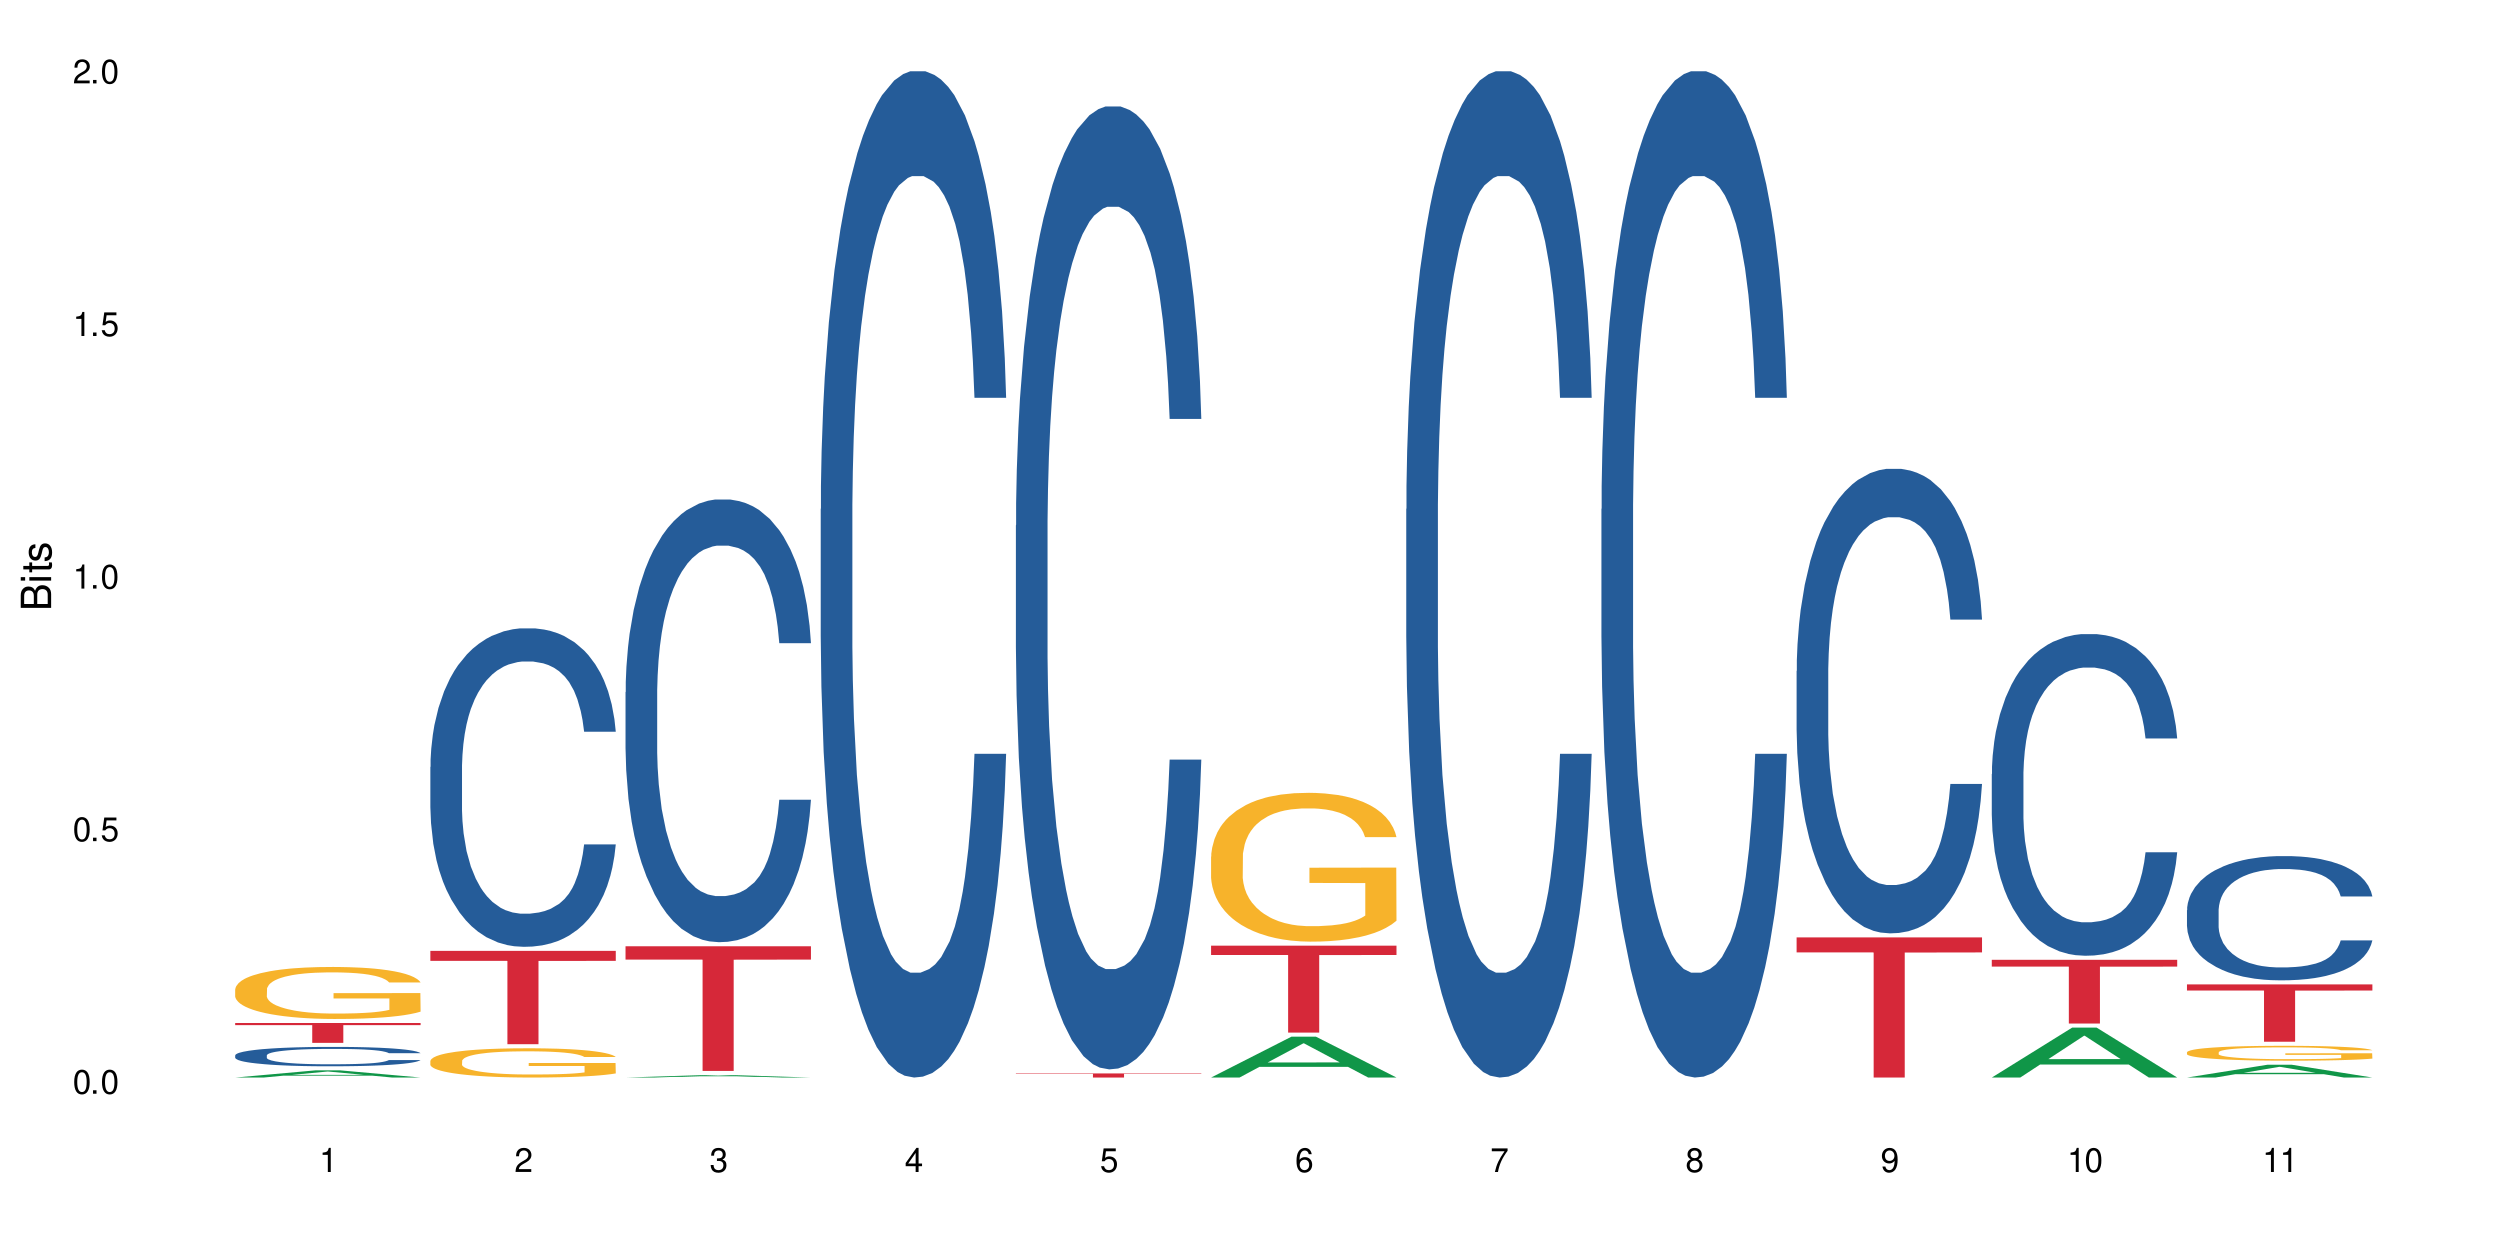 <?xml version="1.0" encoding="UTF-8"?>
<svg xmlns="http://www.w3.org/2000/svg" xmlns:xlink="http://www.w3.org/1999/xlink" width="720" height="360" viewBox="0 0 720 360">
<defs>
<g>
<g id="glyph-0-0">
</g>
<g id="glyph-0-1">
<path d="M 2.641 -6.938 C 2 -6.938 1.422 -6.656 1.078 -6.172 C 0.641 -5.562 0.406 -4.641 0.406 -3.359 C 0.406 -1.016 1.188 0.219 2.641 0.219 C 4.078 0.219 4.859 -1.016 4.859 -3.297 C 4.859 -4.641 4.656 -5.547 4.203 -6.172 C 3.844 -6.656 3.281 -6.938 2.641 -6.938 Z M 2.641 -6.188 C 3.547 -6.188 4 -5.25 4 -3.375 C 4 -1.406 3.562 -0.484 2.625 -0.484 C 1.734 -0.484 1.281 -1.438 1.281 -3.344 C 1.281 -5.25 1.734 -6.188 2.641 -6.188 Z M 2.641 -6.188 "/>
</g>
<g id="glyph-0-2">
<path d="M 1.828 -1 L 0.828 -1 L 0.828 0 L 1.828 0 Z M 1.828 -1 "/>
</g>
<g id="glyph-0-3">
<path d="M 4.562 -6.797 L 1.062 -6.797 L 0.547 -3.094 L 1.328 -3.094 C 1.719 -3.562 2.047 -3.734 2.578 -3.734 C 3.484 -3.734 4.062 -3.109 4.062 -2.094 C 4.062 -1.125 3.484 -0.531 2.578 -0.531 C 1.828 -0.531 1.375 -0.906 1.188 -1.672 L 0.328 -1.672 C 0.453 -1.109 0.547 -0.844 0.75 -0.594 C 1.125 -0.078 1.828 0.219 2.594 0.219 C 3.969 0.219 4.922 -0.781 4.922 -2.219 C 4.922 -3.562 4.031 -4.484 2.719 -4.484 C 2.25 -4.484 1.859 -4.359 1.469 -4.062 L 1.734 -5.969 L 4.562 -5.969 Z M 4.562 -6.797 "/>
</g>
<g id="glyph-0-4">
<path d="M 2.484 -4.938 L 2.484 0 L 3.328 0 L 3.328 -6.938 L 2.766 -6.938 C 2.469 -5.875 2.281 -5.734 0.984 -5.562 L 0.984 -4.938 Z M 2.484 -4.938 "/>
</g>
<g id="glyph-0-5">
<path d="M 4.859 -0.828 L 1.281 -0.828 C 1.359 -1.406 1.672 -1.781 2.5 -2.281 L 3.469 -2.828 C 4.406 -3.344 4.906 -4.062 4.906 -4.906 C 4.906 -5.484 4.672 -6.031 4.266 -6.406 C 3.859 -6.766 3.375 -6.938 2.719 -6.938 C 1.859 -6.938 1.219 -6.625 0.844 -6.031 C 0.609 -5.672 0.5 -5.234 0.484 -4.531 L 1.328 -4.531 C 1.359 -5.016 1.406 -5.281 1.531 -5.516 C 1.75 -5.938 2.188 -6.203 2.703 -6.203 C 3.469 -6.203 4.031 -5.641 4.031 -4.891 C 4.031 -4.344 3.719 -3.859 3.125 -3.516 L 2.234 -3 C 0.812 -2.172 0.406 -1.531 0.328 -0.016 L 4.859 -0.016 Z M 4.859 -0.828 "/>
</g>
<g id="glyph-0-6">
<path d="M 2.125 -3.188 L 2.578 -3.188 C 3.5 -3.188 3.984 -2.766 3.984 -1.922 C 3.984 -1.062 3.469 -0.531 2.594 -0.531 C 1.656 -0.531 1.203 -1 1.156 -2.016 L 0.312 -2.016 C 0.344 -1.453 0.438 -1.094 0.609 -0.781 C 0.953 -0.109 1.625 0.219 2.547 0.219 C 3.953 0.219 4.859 -0.625 4.859 -1.938 C 4.859 -2.828 4.516 -3.297 3.703 -3.594 C 4.344 -3.844 4.656 -4.328 4.656 -5.031 C 4.656 -6.219 3.875 -6.938 2.578 -6.938 C 1.203 -6.938 0.484 -6.172 0.453 -4.703 L 1.297 -4.703 C 1.312 -5.125 1.344 -5.359 1.453 -5.578 C 1.641 -5.969 2.062 -6.203 2.594 -6.203 C 3.344 -6.203 3.797 -5.75 3.797 -5 C 3.797 -4.516 3.609 -4.219 3.25 -4.047 C 3.016 -3.953 2.703 -3.922 2.125 -3.906 Z M 2.125 -3.188 "/>
</g>
<g id="glyph-0-7">
<path d="M 3.141 -1.672 L 3.141 0 L 3.984 0 L 3.984 -1.672 L 4.984 -1.672 L 4.984 -2.438 L 3.984 -2.438 L 3.984 -6.938 L 3.359 -6.938 L 0.266 -2.578 L 0.266 -1.672 Z M 3.141 -2.438 L 1 -2.438 L 3.141 -5.5 Z M 3.141 -2.438 "/>
</g>
<g id="glyph-0-8">
<path d="M 4.781 -5.125 C 4.609 -6.266 3.891 -6.938 2.844 -6.938 C 2.094 -6.938 1.422 -6.578 1.031 -5.953 C 0.594 -5.266 0.406 -4.422 0.406 -3.172 C 0.406 -2 0.578 -1.25 0.984 -0.641 C 1.359 -0.078 1.953 0.219 2.703 0.219 C 3.984 0.219 4.922 -0.75 4.922 -2.094 C 4.922 -3.375 4.062 -4.281 2.844 -4.281 C 2.172 -4.281 1.641 -4.031 1.281 -3.516 C 1.281 -5.234 1.828 -6.188 2.797 -6.188 C 3.391 -6.188 3.797 -5.797 3.938 -5.125 Z M 2.734 -3.531 C 3.547 -3.531 4.062 -2.953 4.062 -2.031 C 4.062 -1.156 3.484 -0.531 2.703 -0.531 C 1.922 -0.531 1.328 -1.188 1.328 -2.078 C 1.328 -2.938 1.906 -3.531 2.734 -3.531 Z M 2.734 -3.531 "/>
</g>
<g id="glyph-0-9">
<path d="M 4.984 -6.797 L 0.438 -6.797 L 0.438 -5.969 L 4.109 -5.969 C 2.5 -3.656 1.828 -2.234 1.328 0 L 2.219 0 C 2.594 -2.172 3.453 -4.047 4.984 -6.094 Z M 4.984 -6.797 "/>
</g>
<g id="glyph-0-10">
<path d="M 3.75 -3.656 C 4.469 -4.094 4.688 -4.438 4.688 -5.078 C 4.688 -6.172 3.844 -6.938 2.641 -6.938 C 1.438 -6.938 0.594 -6.172 0.594 -5.094 C 0.594 -4.438 0.812 -4.094 1.516 -3.656 C 0.734 -3.266 0.359 -2.703 0.359 -1.922 C 0.359 -0.656 1.281 0.219 2.641 0.219 C 3.984 0.219 4.922 -0.656 4.922 -1.922 C 4.922 -2.703 4.531 -3.266 3.75 -3.656 Z M 2.641 -6.188 C 3.359 -6.188 3.812 -5.75 3.812 -5.062 C 3.812 -4.406 3.344 -3.984 2.641 -3.984 C 1.922 -3.984 1.453 -4.406 1.453 -5.078 C 1.453 -5.75 1.922 -6.188 2.641 -6.188 Z M 2.641 -3.266 C 3.484 -3.266 4.062 -2.719 4.062 -1.906 C 4.062 -1.078 3.484 -0.531 2.625 -0.531 C 1.797 -0.531 1.219 -1.094 1.219 -1.906 C 1.219 -2.719 1.781 -3.266 2.641 -3.266 Z M 2.641 -3.266 "/>
</g>
<g id="glyph-0-11">
<path d="M 0.516 -1.578 C 0.672 -0.453 1.406 0.219 2.438 0.219 C 3.188 0.219 3.859 -0.141 4.266 -0.766 C 4.688 -1.453 4.891 -2.297 4.891 -3.547 C 4.891 -4.719 4.703 -5.453 4.312 -6.078 C 3.938 -6.641 3.344 -6.938 2.594 -6.938 C 1.297 -6.938 0.359 -5.969 0.359 -4.625 C 0.359 -3.344 1.234 -2.453 2.453 -2.453 C 3.094 -2.453 3.578 -2.672 4.016 -3.203 C 4 -1.484 3.469 -0.531 2.5 -0.531 C 1.906 -0.531 1.484 -0.906 1.359 -1.578 Z M 2.578 -6.203 C 3.375 -6.203 3.969 -5.531 3.969 -4.641 C 3.969 -3.797 3.391 -3.188 2.547 -3.188 C 1.734 -3.188 1.234 -3.766 1.234 -4.688 C 1.234 -5.562 1.797 -6.203 2.578 -6.203 Z M 2.578 -6.203 "/>
</g>
<g id="glyph-1-0">
</g>
<g id="glyph-1-1">
<path d="M 0 -0.953 L 0 -4.891 C 0 -5.719 -0.234 -6.344 -0.734 -6.797 C -1.188 -7.234 -1.812 -7.469 -2.5 -7.469 C -3.547 -7.469 -4.188 -7 -4.625 -5.875 C -4.984 -6.688 -5.625 -7.094 -6.531 -7.094 C -7.172 -7.094 -7.734 -6.859 -8.141 -6.391 C -8.562 -5.922 -8.75 -5.344 -8.75 -4.5 L -8.75 -0.953 Z M -4.984 -2.062 L -7.766 -2.062 L -7.766 -4.219 C -7.766 -4.844 -7.688 -5.203 -7.453 -5.5 C -7.219 -5.812 -6.859 -5.969 -6.375 -5.969 C -5.891 -5.969 -5.531 -5.812 -5.297 -5.5 C -5.062 -5.203 -4.984 -4.844 -4.984 -4.219 Z M -0.984 -2.062 L -4 -2.062 L -4 -4.781 C -4 -5.766 -3.438 -6.359 -2.484 -6.359 C -1.547 -6.359 -0.984 -5.766 -0.984 -4.781 Z M -0.984 -2.062 "/>
</g>
<g id="glyph-1-2">
<path d="M -6.281 -1.797 L -6.281 -0.797 L 0 -0.797 L 0 -1.797 Z M -8.75 -1.797 L -8.75 -0.797 L -7.484 -0.797 L -7.484 -1.797 Z M -8.75 -1.797 "/>
</g>
<g id="glyph-1-3">
<path d="M -6.281 -3.047 L -6.281 -2.016 L -8.016 -2.016 L -8.016 -1.016 L -6.281 -1.016 L -6.281 -0.172 L -5.469 -0.172 L -5.469 -1.016 L -0.719 -1.016 C -0.078 -1.016 0.281 -1.453 0.281 -2.234 C 0.281 -2.5 0.25 -2.719 0.188 -3.047 L -0.641 -3.047 C -0.609 -2.906 -0.594 -2.766 -0.594 -2.562 C -0.594 -2.141 -0.719 -2.016 -1.156 -2.016 L -5.469 -2.016 L -5.469 -3.047 Z M -6.281 -3.047 "/>
</g>
<g id="glyph-1-4">
<path d="M -4.531 -5.25 C -5.766 -5.25 -6.469 -4.422 -6.469 -2.969 C -6.469 -1.516 -5.719 -0.562 -4.547 -0.562 C -3.562 -0.562 -3.094 -1.062 -2.734 -2.562 L -2.516 -3.484 C -2.344 -4.188 -2.094 -4.469 -1.641 -4.469 C -1.047 -4.469 -0.641 -3.875 -0.641 -3 C -0.641 -2.453 -0.797 -2 -1.062 -1.75 C -1.25 -1.594 -1.422 -1.531 -1.875 -1.469 L -1.875 -0.406 C -0.422 -0.453 0.281 -1.266 0.281 -2.922 C 0.281 -4.5 -0.5 -5.516 -1.719 -5.516 C -2.656 -5.516 -3.172 -4.984 -3.469 -3.734 L -3.703 -2.766 C -3.891 -1.953 -4.156 -1.609 -4.594 -1.609 C -5.188 -1.609 -5.547 -2.125 -5.547 -2.938 C -5.547 -3.75 -5.203 -4.172 -4.531 -4.203 Z M -4.531 -5.25 "/>
</g>
</g>
</defs>
<rect x="-72" y="-36" width="864" height="432" fill="rgb(100%, 100%, 100%)" fill-opacity="1"/>
<path fill-rule="nonzero" fill="rgb(6.275%, 58.824%, 28.235%)" fill-opacity="1" d="M 67.73 310.332 L 67.789 310.328 L 90.895 308.258 L 97.91 308.258 L 121.133 310.332 L 112.973 310.332 L 107.152 309.789 L 81.652 309.789 L 75.945 310.332 L 67.73 310.332 L 84.105 309.566 L 104.816 309.566 L 94.488 308.598 L 94.375 308.594 L 94.262 308.602 L 84.047 309.566 L 84.105 309.566 Z M 67.73 310.332 "/>
<path fill-rule="nonzero" fill="rgb(14.51%, 36.078%, 60%)" fill-opacity="1" d="M 67.73 303.938 L 67.797 303.934 L 67.797 303.809 L 67.992 303.617 L 68.449 303.371 L 68.902 303.203 L 70.074 302.902 L 71.703 302.609 L 73.398 302.387 L 74.633 302.254 L 75.742 302.148 L 78.281 301.961 L 79.91 301.863 L 81.668 301.777 L 83.816 301.691 L 85.379 301.641 L 88.895 301.559 L 91.5 301.523 L 93.52 301.508 L 97.883 301.508 L 100.488 301.527 L 102.375 301.551 L 104.461 301.594 L 106.219 301.641 L 109.281 301.75 L 112.016 301.895 L 113.254 301.977 L 115.207 302.137 L 116.703 302.289 L 117.746 302.422 L 118.918 302.609 L 119.961 302.84 L 120.742 303.102 L 121.133 303.32 L 112.016 303.32 L 111.559 303.117 L 111.039 302.957 L 110.062 302.746 L 109.086 302.598 L 107.715 302.453 L 106.48 302.355 L 104.785 302.258 L 103.289 302.195 L 101.727 302.148 L 100.227 302.121 L 97.363 302.09 L 94.039 302.09 L 92.805 302.098 L 90.262 302.141 L 88.895 302.176 L 86.941 302.246 L 85.574 302.312 L 83.945 302.414 L 82.84 302.504 L 81.473 302.637 L 80.496 302.754 L 79.387 302.922 L 78.738 303.051 L 78.152 303.191 L 77.629 303.359 L 77.238 303.539 L 76.977 303.727 L 76.848 303.91 L 76.848 304.703 L 76.977 304.887 L 77.305 305.102 L 78.152 305.414 L 79.387 305.684 L 80.82 305.898 L 82.188 306.051 L 82.969 306.121 L 84.012 306.203 L 85.641 306.309 L 87.984 306.41 L 89.352 306.449 L 91.438 306.492 L 93.586 306.512 L 96.449 306.512 L 98.988 306.492 L 100.684 306.465 L 102.441 306.426 L 104.852 306.336 L 106.348 306.254 L 107.652 306.16 L 108.629 306.062 L 109.281 305.98 L 110.258 305.82 L 111.039 305.648 L 111.625 305.469 L 112.016 305.297 L 121.133 305.297 L 120.742 305.5 L 120.156 305.699 L 119.57 305.848 L 118.656 306.027 L 117.613 306.184 L 116.117 306.363 L 114.879 306.48 L 113.254 306.609 L 111.754 306.707 L 110.125 306.793 L 107.715 306.895 L 106.152 306.945 L 104.461 306.992 L 102.441 307.031 L 99.902 307.066 L 97.168 307.09 L 94.625 307.094 L 91.891 307.082 L 89.871 307.062 L 87.203 307.016 L 83.883 306.926 L 81.473 306.828 L 79.582 306.73 L 77.957 306.629 L 76.133 306.492 L 73.789 306.266 L 72.355 306.094 L 71.379 305.949 L 70.27 305.75 L 69.488 305.57 L 68.578 305.285 L 67.926 304.922 L 67.73 304.641 Z M 67.73 303.938 "/>
<path fill-rule="nonzero" fill="rgb(96.863%, 70.196%, 16.863%)" fill-opacity="1" d="M 67.73 284.902 L 67.797 284.887 L 67.797 284.613 L 68.055 283.996 L 68.707 283.148 L 69.555 282.453 L 70.465 281.906 L 71.051 281.617 L 72.027 281.207 L 72.875 280.906 L 75.023 280.289 L 77.762 279.715 L 79.258 279.469 L 80.949 279.238 L 83.359 278.977 L 84.469 278.883 L 87.855 278.664 L 91.695 278.527 L 95.93 278.484 L 97.883 278.5 L 100.555 278.555 L 104.199 278.703 L 106.285 278.84 L 107.91 278.977 L 109.605 279.156 L 111.688 279.43 L 113.645 279.758 L 115.207 280.086 L 116.77 280.496 L 118.07 280.934 L 119.18 281.414 L 120.156 281.988 L 120.742 282.465 L 121.133 282.945 L 112.078 282.945 L 111.559 282.465 L 110.973 282.098 L 109.996 281.645 L 109.02 281.316 L 108.043 281.055 L 106.219 280.699 L 104.656 280.48 L 102.703 280.289 L 100.812 280.168 L 98.664 280.086 L 97.363 280.059 L 93.91 280.059 L 90.785 280.152 L 88.961 280.262 L 87.66 280.371 L 85.836 280.578 L 84.727 280.742 L 84.078 280.852 L 82.125 281.273 L 80.82 281.66 L 80.105 281.918 L 79.191 282.328 L 78.543 282.699 L 77.824 283.246 L 77.434 283.656 L 76.914 284.586 L 76.848 287.047 L 77.043 287.566 L 77.434 288.129 L 77.957 288.621 L 78.738 289.141 L 79.52 289.539 L 80.887 290.07 L 82.059 290.426 L 82.969 290.66 L 84.727 291.027 L 85.445 291.152 L 87.137 291.398 L 88.895 291.59 L 91.047 291.754 L 92.672 291.836 L 95.277 291.906 L 98.598 291.906 L 102.508 291.824 L 104.98 291.711 L 106.676 291.602 L 107.781 291.508 L 109.148 291.355 L 110.125 291.219 L 111.039 291.07 L 112.145 290.836 L 112.145 287.566 L 96.059 287.555 L 96.059 286.023 L 121.066 286.008 L 121.133 291.355 L 119.766 291.727 L 118.07 292.082 L 116.441 292.355 L 114.75 292.59 L 112.34 292.848 L 110.387 293.012 L 107.391 293.203 L 104.656 293.328 L 101.789 293.41 L 99.25 293.449 L 96.254 293.465 L 93.586 293.438 L 90.719 293.355 L 88.441 293.246 L 86.355 293.109 L 84.273 292.93 L 81.668 292.645 L 79.973 292.41 L 78.215 292.125 L 76.457 291.781 L 74.895 291.41 L 73.852 291.125 L 72.812 290.797 L 71.703 290.387 L 70.66 289.922 L 69.879 289.496 L 69.164 289.02 L 68.645 288.566 L 68.121 287.949 L 67.859 287.457 L 67.73 287.035 Z M 67.73 284.902 "/>
<path fill-rule="nonzero" fill="rgb(83.922%, 15.686%, 22.353%)" fill-opacity="1" d="M 67.73 294.629 L 121.133 294.629 L 121.133 295.238 L 98.875 295.246 L 98.875 300.344 L 89.922 300.344 L 89.922 295.25 L 89.793 295.238 L 67.73 295.238 Z M 67.73 294.629 "/>
<path fill-rule="nonzero" fill="rgb(14.51%, 36.078%, 60%)" fill-opacity="1" d="M 123.941 220.879 L 124.008 220.793 L 124.008 218.781 L 124.203 215.598 L 124.66 211.574 L 125.113 208.805 L 126.285 203.859 L 127.914 199.082 L 129.609 195.395 L 130.844 193.215 L 131.953 191.535 L 134.492 188.434 L 136.121 186.84 L 137.879 185.418 L 140.027 183.992 L 141.59 183.152 L 145.109 181.812 L 147.711 181.227 L 149.73 180.973 L 154.094 180.973 L 156.699 181.309 L 158.59 181.727 L 160.672 182.398 L 162.43 183.152 L 165.492 184.996 L 168.227 187.344 L 169.465 188.688 L 171.418 191.285 L 172.914 193.801 L 173.957 195.98 L 175.129 199.082 L 176.172 202.855 L 176.953 207.129 L 177.344 210.734 L 168.227 210.734 L 167.77 207.383 L 167.25 204.781 L 166.273 201.344 L 165.297 198.914 L 163.93 196.484 L 162.691 194.891 L 160.996 193.297 L 159.5 192.289 L 157.938 191.535 L 156.438 191.035 L 153.574 190.531 L 150.254 190.531 L 149.016 190.699 L 146.477 191.367 L 145.109 191.957 L 143.152 193.129 L 141.785 194.219 L 140.156 195.895 L 139.051 197.32 L 137.684 199.5 L 136.707 201.43 L 135.598 204.195 L 134.949 206.293 L 134.363 208.637 L 133.84 211.406 L 133.449 214.34 L 133.191 217.441 L 133.059 220.461 L 133.059 233.453 L 133.191 236.473 L 133.516 239.992 L 134.363 245.105 L 135.598 249.551 L 137.031 253.07 L 138.398 255.586 L 139.18 256.758 L 140.223 258.102 L 141.852 259.777 L 144.195 261.453 L 145.562 262.125 L 147.648 262.797 L 149.797 263.129 L 152.66 263.129 L 155.203 262.797 L 156.895 262.375 L 158.652 261.707 L 161.062 260.281 L 162.559 258.938 L 163.863 257.348 L 164.84 255.754 L 165.492 254.41 L 166.469 251.812 L 167.25 248.961 L 167.836 246.027 L 168.227 243.18 L 177.344 243.18 L 176.953 246.531 L 176.367 249.801 L 175.781 252.23 L 174.867 255.168 L 173.828 257.766 L 172.328 260.699 L 171.09 262.629 L 169.465 264.723 L 167.965 266.316 L 166.336 267.742 L 163.93 269.418 L 162.363 270.258 L 160.672 271.012 L 158.652 271.684 L 156.113 272.27 L 153.379 272.605 L 150.84 272.688 L 148.102 272.52 L 146.086 272.184 L 143.414 271.43 L 140.094 269.922 L 137.684 268.328 L 135.793 266.734 L 134.168 265.059 L 132.344 262.797 L 130 259.105 L 128.566 256.258 L 127.59 253.91 L 126.48 250.641 L 125.699 247.707 L 124.789 243.012 L 124.137 237.059 L 123.941 232.449 Z M 123.941 220.879 "/>
<path fill-rule="nonzero" fill="rgb(96.863%, 70.196%, 16.863%)" fill-opacity="1" d="M 123.941 305.512 L 124.008 305.504 L 124.008 305.352 L 124.27 305.004 L 124.918 304.527 L 125.766 304.137 L 126.676 303.828 L 127.266 303.664 L 128.242 303.434 L 129.086 303.266 L 131.234 302.918 L 133.973 302.594 L 135.469 302.457 L 137.164 302.324 L 139.57 302.18 L 140.68 302.125 L 144.066 302.004 L 147.906 301.926 L 152.141 301.902 L 154.094 301.91 L 156.766 301.941 L 160.41 302.023 L 162.496 302.102 L 164.125 302.18 L 165.816 302.281 L 167.902 302.434 L 169.855 302.617 L 171.418 302.805 L 172.98 303.035 L 174.281 303.281 L 175.391 303.551 L 176.367 303.871 L 176.953 304.141 L 177.344 304.41 L 168.293 304.41 L 167.77 304.141 L 167.184 303.934 L 166.207 303.68 L 165.23 303.496 L 164.254 303.348 L 162.43 303.148 L 160.867 303.027 L 158.914 302.918 L 157.023 302.848 L 154.875 302.805 L 153.574 302.789 L 150.121 302.789 L 146.996 302.84 L 145.172 302.902 L 143.871 302.965 L 142.047 303.078 L 140.941 303.172 L 140.289 303.234 L 138.336 303.473 L 137.031 303.688 L 136.316 303.836 L 135.402 304.066 L 134.754 304.273 L 134.035 304.582 L 133.645 304.812 L 133.125 305.336 L 133.059 306.723 L 133.254 307.016 L 133.645 307.328 L 134.168 307.605 L 134.949 307.898 L 135.73 308.121 L 137.098 308.422 L 138.27 308.625 L 139.18 308.754 L 140.941 308.961 L 141.656 309.031 L 143.348 309.168 L 145.109 309.277 L 147.258 309.371 L 148.883 309.418 L 151.488 309.453 L 154.812 309.453 L 158.719 309.41 L 161.191 309.348 L 162.887 309.285 L 163.992 309.23 L 165.359 309.148 L 166.336 309.07 L 167.25 308.984 L 168.355 308.855 L 168.355 307.016 L 152.27 307.008 L 152.27 306.145 L 177.277 306.137 L 177.344 309.148 L 175.977 309.355 L 174.281 309.555 L 172.656 309.707 L 170.961 309.84 L 168.551 309.984 L 166.598 310.078 L 163.602 310.188 L 160.867 310.254 L 158 310.301 L 155.461 310.324 L 152.465 310.332 L 149.797 310.316 L 146.93 310.27 L 144.652 310.211 L 142.566 310.133 L 140.484 310.031 L 137.879 309.871 L 136.188 309.738 L 134.426 309.578 L 132.668 309.387 L 131.105 309.176 L 130.062 309.016 L 129.023 308.832 L 127.914 308.602 L 126.871 308.34 L 126.09 308.102 L 125.375 307.832 L 124.855 307.578 L 124.332 307.23 L 124.074 306.953 L 123.941 306.715 Z M 123.941 305.512 "/>
<path fill-rule="nonzero" fill="rgb(83.922%, 15.686%, 22.353%)" fill-opacity="1" d="M 123.941 273.852 L 177.344 273.852 L 177.344 276.73 L 155.086 276.754 L 155.086 300.738 L 146.133 300.738 L 146.133 276.781 L 146.004 276.73 L 123.941 276.73 Z M 123.941 273.852 "/>
<path fill-rule="nonzero" fill="rgb(6.275%, 58.824%, 28.235%)" fill-opacity="1" d="M 180.152 310.332 L 180.211 310.332 L 203.316 309.598 L 210.336 309.598 L 233.555 310.332 L 225.395 310.332 L 219.578 310.141 L 194.074 310.141 L 188.371 310.332 L 180.152 310.332 L 196.527 310.062 L 217.238 310.059 L 206.91 309.715 L 206.797 309.715 L 206.684 309.719 L 196.473 310.059 L 196.527 310.062 Z M 180.152 310.332 "/>
<path fill-rule="nonzero" fill="rgb(14.51%, 36.078%, 60%)" fill-opacity="1" d="M 180.152 199.332 L 180.219 199.215 L 180.219 196.422 L 180.414 191.992 L 180.871 186.398 L 181.324 182.551 L 182.5 175.676 L 184.125 169.035 L 185.82 163.906 L 187.059 160.879 L 188.164 158.547 L 190.703 154.234 L 192.332 152.02 L 194.09 150.039 L 196.238 148.059 L 197.801 146.895 L 201.32 145.027 L 203.922 144.211 L 205.941 143.863 L 210.305 143.863 L 212.91 144.328 L 214.801 144.91 L 216.883 145.844 L 218.641 146.895 L 221.703 149.457 L 224.438 152.719 L 225.676 154.586 L 227.629 158.195 L 229.125 161.691 L 230.168 164.723 L 231.34 169.035 L 232.383 174.277 L 233.164 180.223 L 233.555 185.234 L 224.438 185.234 L 223.98 180.57 L 223.461 176.957 L 222.484 172.18 L 221.508 168.801 L 220.141 165.422 L 218.902 163.207 L 217.207 160.992 L 215.711 159.594 L 214.148 158.547 L 212.648 157.848 L 209.785 157.148 L 206.465 157.148 L 205.227 157.383 L 202.688 158.312 L 201.32 159.129 L 199.363 160.762 L 197.996 162.277 L 196.371 164.605 L 195.262 166.586 L 193.895 169.617 L 192.918 172.297 L 191.812 176.145 L 191.16 179.055 L 190.574 182.32 L 190.051 186.164 L 189.66 190.242 L 189.402 194.555 L 189.27 198.75 L 189.27 216.812 L 189.402 221.008 L 189.727 225.902 L 190.574 233.012 L 191.812 239.188 L 193.242 244.082 L 194.609 247.578 L 195.395 249.211 L 196.434 251.074 L 198.062 253.406 L 200.406 255.734 L 201.773 256.668 L 203.859 257.602 L 206.008 258.066 L 208.875 258.066 L 211.414 257.602 L 213.105 257.016 L 214.863 256.086 L 217.273 254.105 L 218.773 252.238 L 220.074 250.027 L 221.051 247.812 L 221.703 245.945 L 222.68 242.336 L 223.461 238.371 L 224.047 234.293 L 224.438 230.332 L 233.555 230.332 L 233.164 234.992 L 232.578 239.539 L 231.992 242.918 L 231.082 246.996 L 230.039 250.609 L 228.539 254.688 L 227.305 257.367 L 225.676 260.281 L 224.176 262.496 L 222.551 264.477 L 220.141 266.805 L 218.578 267.973 L 216.883 269.02 L 214.863 269.953 L 212.324 270.77 L 209.59 271.234 L 207.051 271.352 L 204.316 271.117 L 202.297 270.652 L 199.625 269.602 L 196.305 267.504 L 193.895 265.293 L 192.008 263.078 L 190.379 260.746 L 188.555 257.602 L 186.211 252.473 L 184.777 248.512 L 183.801 245.246 L 182.695 240.703 L 181.914 236.625 L 181 230.098 L 180.348 221.824 L 180.152 215.414 Z M 180.152 199.332 "/>
<path fill-rule="nonzero" fill="rgb(83.922%, 15.686%, 22.353%)" fill-opacity="1" d="M 180.152 272.516 L 233.555 272.516 L 233.555 276.359 L 211.301 276.395 L 211.301 308.434 L 202.344 308.434 L 202.344 276.426 L 202.215 276.359 L 180.152 276.359 Z M 180.152 272.516 "/>
<path fill-rule="nonzero" fill="rgb(14.51%, 36.078%, 60%)" fill-opacity="1" d="M 236.367 146.621 L 236.43 146.355 L 236.43 140 L 236.625 129.934 L 237.082 117.215 L 237.539 108.477 L 238.711 92.844 L 240.34 77.746 L 242.031 66.09 L 243.27 59.203 L 244.375 53.902 L 246.914 44.102 L 248.543 39.07 L 250.301 34.566 L 252.449 30.062 L 254.016 27.414 L 257.531 23.176 L 260.137 21.32 L 262.152 20.527 L 266.516 20.527 L 269.121 21.586 L 271.012 22.91 L 273.094 25.031 L 274.852 27.414 L 277.914 33.242 L 280.648 40.66 L 281.887 44.898 L 283.84 53.109 L 285.34 61.055 L 286.379 67.945 L 287.551 77.746 L 288.594 89.668 L 289.375 103.176 L 289.766 114.566 L 280.648 114.566 L 280.191 103.973 L 279.672 95.758 L 278.695 84.898 L 277.719 77.215 L 276.352 69.535 L 275.113 64.5 L 273.422 59.469 L 271.922 56.289 L 270.359 53.902 L 268.863 52.316 L 265.996 50.727 L 262.676 50.727 L 261.438 51.254 L 258.898 53.375 L 257.531 55.23 L 255.578 58.938 L 254.211 62.383 L 252.582 67.68 L 251.473 72.184 L 250.105 79.07 L 249.129 85.164 L 248.023 93.906 L 247.371 100.527 L 246.785 107.945 L 246.266 116.688 L 245.875 125.957 L 245.613 135.762 L 245.484 145.297 L 245.484 186.355 L 245.613 195.895 L 245.938 207.02 L 246.785 223.18 L 248.023 237.219 L 249.457 248.344 L 250.824 256.293 L 251.605 260 L 252.645 264.238 L 254.273 269.535 L 256.617 274.836 L 257.984 276.953 L 260.07 279.074 L 262.219 280.133 L 265.086 280.133 L 267.625 279.074 L 269.316 277.75 L 271.074 275.629 L 273.484 271.125 L 274.984 266.887 L 276.285 261.855 L 277.262 256.82 L 277.914 252.582 L 278.891 244.371 L 279.672 235.363 L 280.258 226.094 L 280.648 217.086 L 289.766 217.086 L 289.375 227.684 L 288.789 238.012 L 288.203 245.695 L 287.293 254.969 L 286.25 263.18 L 284.75 272.449 L 283.516 278.543 L 281.887 285.168 L 280.387 290.199 L 278.762 294.703 L 276.352 300 L 274.789 302.648 L 273.094 305.035 L 271.074 307.152 L 268.535 309.008 L 265.801 310.066 L 263.262 310.332 L 260.527 309.801 L 258.508 308.742 L 255.836 306.359 L 252.516 301.59 L 250.105 296.559 L 248.219 291.523 L 246.59 286.227 L 244.766 279.074 L 242.422 267.418 L 240.988 258.41 L 240.012 250.992 L 238.906 240.664 L 238.125 231.391 L 237.211 216.555 L 236.562 197.746 L 236.367 183.18 Z M 236.367 146.621 "/>
<path fill-rule="nonzero" fill="rgb(14.51%, 36.078%, 60%)" fill-opacity="1" d="M 292.578 151.328 L 292.641 151.074 L 292.641 144.992 L 292.836 135.359 L 293.293 123.191 L 293.75 114.824 L 294.922 99.871 L 296.551 85.422 L 298.242 74.266 L 299.48 67.676 L 300.586 62.605 L 303.125 53.227 L 304.754 48.41 L 306.512 44.102 L 308.664 39.793 L 310.227 37.258 L 313.742 33.203 L 316.348 31.426 L 318.367 30.668 L 322.73 30.668 L 325.332 31.68 L 327.223 32.949 L 329.305 34.977 L 331.066 37.258 L 334.125 42.836 L 336.859 49.934 L 338.098 53.988 L 340.051 61.848 L 341.551 69.449 L 342.59 76.043 L 343.762 85.422 L 344.805 96.828 L 345.586 109.754 L 345.977 120.656 L 336.859 120.656 L 336.406 110.516 L 335.883 102.656 L 334.906 92.266 L 333.93 84.914 L 332.562 77.562 L 331.324 72.746 L 329.633 67.93 L 328.133 64.887 L 326.57 62.605 L 325.074 61.086 L 322.207 59.562 L 318.887 59.562 L 317.648 60.07 L 315.109 62.098 L 313.742 63.875 L 311.789 67.422 L 310.422 70.719 L 308.793 75.789 L 307.684 80.098 L 306.316 86.688 L 305.34 92.52 L 304.234 100.883 L 303.582 107.219 L 302.996 114.32 L 302.477 122.684 L 302.086 131.555 L 301.824 140.934 L 301.695 150.062 L 301.695 189.352 L 301.824 198.477 L 302.148 209.125 L 302.996 224.586 L 304.234 238.023 L 305.668 248.668 L 307.035 256.273 L 307.816 259.82 L 308.859 263.879 L 310.484 268.949 L 312.832 274.016 L 314.199 276.047 L 316.281 278.074 L 318.43 279.086 L 321.297 279.086 L 323.836 278.074 L 325.527 276.805 L 327.289 274.777 L 329.695 270.469 L 331.195 266.414 L 332.496 261.598 L 333.473 256.781 L 334.125 252.723 L 335.102 244.867 L 335.883 236.246 L 336.469 227.375 L 336.859 218.758 L 345.977 218.758 L 345.586 228.895 L 345 238.781 L 344.414 246.133 L 343.504 255.004 L 342.461 262.863 L 340.965 271.734 L 339.727 277.566 L 338.098 283.902 L 336.602 288.719 L 334.973 293.027 L 332.562 298.098 L 331 300.633 L 329.305 302.914 L 327.289 304.941 L 324.746 306.719 L 322.012 307.73 L 319.473 307.984 L 316.738 307.477 L 314.719 306.465 L 312.047 304.184 L 308.727 299.621 L 306.316 294.805 L 304.43 289.988 L 302.801 284.918 L 300.977 278.074 L 298.633 266.918 L 297.199 258.301 L 296.223 251.203 L 295.117 241.316 L 294.336 232.445 L 293.422 218.25 L 292.773 200.25 L 292.578 186.309 Z M 292.578 151.328 "/>
<path fill-rule="nonzero" fill="rgb(83.922%, 15.686%, 22.353%)" fill-opacity="1" d="M 292.578 309.148 L 345.977 309.148 L 345.977 309.277 L 323.723 309.277 L 323.723 310.332 L 314.77 310.332 L 314.77 309.277 L 292.578 309.277 Z M 292.578 309.148 "/>
<path fill-rule="nonzero" fill="rgb(6.275%, 58.824%, 28.235%)" fill-opacity="1" d="M 348.789 310.32 L 348.844 310.309 L 371.953 298.555 L 378.969 298.555 L 402.188 310.332 L 394.031 310.332 L 388.211 307.258 L 362.711 307.258 L 357.004 310.32 L 348.789 310.32 L 365.164 305.988 L 385.871 305.977 L 375.547 300.48 L 375.434 300.469 L 375.316 300.504 L 365.105 305.977 L 365.164 305.988 Z M 348.789 310.32 "/>
<path fill-rule="nonzero" fill="rgb(96.863%, 70.196%, 16.863%)" fill-opacity="1" d="M 348.789 246.691 L 348.852 246.652 L 348.852 245.867 L 349.113 244.105 L 349.766 241.68 L 350.613 239.684 L 351.523 238.117 L 352.109 237.297 L 353.086 236.121 L 353.934 235.262 L 356.082 233.5 L 358.816 231.855 L 360.316 231.148 L 362.008 230.484 L 364.418 229.738 L 365.523 229.465 L 368.91 228.84 L 372.754 228.449 L 376.988 228.332 L 378.941 228.371 L 381.609 228.527 L 385.258 228.957 L 387.34 229.348 L 388.969 229.738 L 390.664 230.25 L 392.746 231.031 L 394.699 231.973 L 396.262 232.91 L 397.824 234.086 L 399.129 235.34 L 400.234 236.707 L 401.211 238.352 L 401.797 239.723 L 402.188 241.094 L 393.137 241.094 L 392.617 239.723 L 392.031 238.664 L 391.055 237.375 L 390.078 236.434 L 389.098 235.691 L 387.277 234.672 L 385.715 234.047 L 383.758 233.5 L 381.871 233.145 L 379.723 232.91 L 378.418 232.832 L 374.969 232.832 L 371.844 233.105 L 370.02 233.418 L 368.715 233.734 L 366.891 234.32 L 365.785 234.789 L 365.133 235.102 L 363.18 236.316 L 361.879 237.414 L 361.16 238.156 L 360.25 239.332 L 359.598 240.387 L 358.883 241.953 L 358.492 243.129 L 357.969 245.789 L 357.906 252.836 L 358.102 254.324 L 358.492 255.93 L 359.012 257.34 L 359.793 258.828 L 360.574 259.961 L 361.941 261.488 L 363.117 262.508 L 364.027 263.172 L 365.785 264.23 L 366.5 264.582 L 368.195 265.285 L 369.953 265.832 L 372.102 266.305 L 373.73 266.539 L 376.336 266.734 L 379.656 266.734 L 383.562 266.5 L 386.039 266.188 L 387.73 265.871 L 388.84 265.598 L 390.207 265.168 L 391.184 264.777 L 392.094 264.348 L 393.203 263.68 L 393.203 254.324 L 377.117 254.285 L 377.117 249.902 L 402.125 249.863 L 402.188 265.168 L 400.82 266.227 L 399.129 267.242 L 397.5 268.027 L 395.809 268.691 L 393.398 269.434 L 391.445 269.906 L 388.449 270.453 L 385.715 270.805 L 382.848 271.039 L 380.309 271.156 L 377.312 271.195 L 374.641 271.117 L 371.777 270.883 L 369.496 270.57 L 367.414 270.18 L 365.328 269.672 L 362.727 268.848 L 361.031 268.184 L 359.273 267.359 L 357.516 266.383 L 355.953 265.324 L 354.91 264.504 L 353.867 263.562 L 352.762 262.391 L 351.719 261.059 L 350.938 259.844 L 350.223 258.473 L 349.699 257.184 L 349.18 255.422 L 348.918 254.012 L 348.789 252.797 Z M 348.789 246.691 "/>
<path fill-rule="nonzero" fill="rgb(83.922%, 15.686%, 22.353%)" fill-opacity="1" d="M 348.789 272.359 L 402.188 272.359 L 402.188 275.039 L 379.934 275.062 L 379.934 297.391 L 370.98 297.391 L 370.98 275.086 L 370.848 275.039 L 348.789 275.039 Z M 348.789 272.359 "/>
<path fill-rule="nonzero" fill="rgb(14.51%, 36.078%, 60%)" fill-opacity="1" d="M 405 146.621 L 405.066 146.355 L 405.066 140 L 405.262 129.934 L 405.715 117.215 L 406.172 108.477 L 407.344 92.844 L 408.973 77.746 L 410.664 66.09 L 411.902 59.203 L 413.012 53.902 L 415.551 44.102 L 417.18 39.07 L 418.938 34.566 L 421.086 30.062 L 422.648 27.414 L 426.164 23.176 L 428.77 21.32 L 430.789 20.527 L 435.152 20.527 L 437.758 21.586 L 439.645 22.91 L 441.73 25.031 L 443.488 27.414 L 446.547 33.242 L 449.285 40.66 L 450.52 44.898 L 452.473 53.109 L 453.973 61.055 L 455.016 67.945 L 456.188 77.746 L 457.227 89.668 L 458.012 103.176 L 458.402 114.566 L 449.285 114.566 L 448.828 103.973 L 448.309 95.758 L 447.328 84.898 L 446.352 77.215 L 444.984 69.535 L 443.746 64.5 L 442.055 59.469 L 440.559 56.289 L 438.992 53.902 L 437.496 52.316 L 434.629 50.727 L 431.309 50.727 L 430.07 51.254 L 427.531 53.375 L 426.164 55.23 L 424.211 58.938 L 422.844 62.383 L 421.215 67.68 L 420.109 72.184 L 418.742 79.07 L 417.766 85.164 L 416.656 93.906 L 416.004 100.527 L 415.418 107.945 L 414.898 116.688 L 414.508 125.957 L 414.246 135.762 L 414.117 145.297 L 414.117 186.355 L 414.246 195.895 L 414.574 207.02 L 415.418 223.18 L 416.656 237.219 L 418.09 248.344 L 419.457 256.293 L 420.238 260 L 421.281 264.238 L 422.91 269.535 L 425.254 274.836 L 426.621 276.953 L 428.703 279.074 L 430.855 280.133 L 433.719 280.133 L 436.258 279.074 L 437.953 277.75 L 439.711 275.629 L 442.121 271.125 L 443.617 266.887 L 444.922 261.855 L 445.898 256.82 L 446.547 252.582 L 447.523 244.371 L 448.309 235.363 L 448.895 226.094 L 449.285 217.086 L 458.402 217.086 L 458.012 227.684 L 457.426 238.012 L 456.836 245.695 L 455.926 254.969 L 454.883 263.18 L 453.387 272.449 L 452.148 278.543 L 450.52 285.168 L 449.023 290.199 L 447.395 294.703 L 444.984 300 L 443.422 302.648 L 441.73 305.035 L 439.711 307.152 L 437.172 309.008 L 434.434 310.066 L 431.895 310.332 L 429.16 309.801 L 427.141 308.742 L 424.473 306.359 L 421.148 301.59 L 418.742 296.559 L 416.852 291.523 L 415.223 286.227 L 413.402 279.074 L 411.055 267.418 L 409.625 258.41 L 408.648 250.992 L 407.539 240.664 L 406.758 231.391 L 405.848 216.555 L 405.195 197.746 L 405 183.18 Z M 405 146.621 "/>
<path fill-rule="nonzero" fill="rgb(14.51%, 36.078%, 60%)" fill-opacity="1" d="M 461.211 146.621 L 461.277 146.355 L 461.277 140 L 461.473 129.934 L 461.926 117.215 L 462.383 108.477 L 463.555 92.844 L 465.184 77.746 L 466.879 66.09 L 468.113 59.203 L 469.223 53.902 L 471.762 44.102 L 473.391 39.07 L 475.148 34.566 L 477.297 30.062 L 478.859 27.414 L 482.375 23.176 L 484.98 21.32 L 487 20.527 L 491.363 20.527 L 493.969 21.586 L 495.855 22.91 L 497.941 25.031 L 499.699 27.414 L 502.762 33.242 L 505.496 40.66 L 506.73 44.898 L 508.688 53.109 L 510.184 61.055 L 511.227 67.945 L 512.398 77.746 L 513.441 89.668 L 514.223 103.176 L 514.613 114.566 L 505.496 114.566 L 505.039 103.973 L 504.52 95.758 L 503.543 84.898 L 502.562 77.215 L 501.195 69.535 L 499.961 64.5 L 498.266 59.469 L 496.77 56.289 L 495.207 53.902 L 493.707 52.316 L 490.844 50.727 L 487.52 50.727 L 486.285 51.254 L 483.742 53.375 L 482.375 55.23 L 480.422 58.938 L 479.055 62.383 L 477.426 67.68 L 476.32 72.184 L 474.953 79.07 L 473.977 85.164 L 472.867 93.906 L 472.219 100.527 L 471.633 107.945 L 471.109 116.688 L 470.719 125.957 L 470.457 135.762 L 470.328 145.297 L 470.328 186.355 L 470.457 195.895 L 470.785 207.02 L 471.633 223.18 L 472.867 237.219 L 474.301 248.344 L 475.668 256.293 L 476.449 260 L 477.492 264.238 L 479.121 269.535 L 481.465 274.836 L 482.832 276.953 L 484.918 279.074 L 487.066 280.133 L 489.93 280.133 L 492.469 279.074 L 494.164 277.75 L 495.922 275.629 L 498.332 271.125 L 499.828 266.887 L 501.133 261.855 L 502.109 256.82 L 502.762 252.582 L 503.738 244.371 L 504.52 235.363 L 505.105 226.094 L 505.496 217.086 L 514.613 217.086 L 514.223 227.684 L 513.637 238.012 L 513.051 245.695 L 512.137 254.969 L 511.094 263.18 L 509.598 272.449 L 508.359 278.543 L 506.73 285.168 L 505.234 290.199 L 503.605 294.703 L 501.195 300 L 499.633 302.648 L 497.941 305.035 L 495.922 307.152 L 493.383 309.008 L 490.648 310.066 L 488.105 310.332 L 485.371 309.801 L 483.352 308.742 L 480.684 306.359 L 477.363 301.59 L 474.953 296.559 L 473.062 291.523 L 471.438 286.227 L 469.613 279.074 L 467.27 267.418 L 465.836 258.41 L 464.859 250.992 L 463.75 240.664 L 462.969 231.391 L 462.059 216.555 L 461.406 197.746 L 461.211 183.18 Z M 461.211 146.621 "/>
<path fill-rule="nonzero" fill="rgb(14.51%, 36.078%, 60%)" fill-opacity="1" d="M 517.422 193.246 L 517.488 193.121 L 517.488 190.188 L 517.684 185.543 L 518.141 179.672 L 518.594 175.637 L 519.766 168.422 L 521.395 161.453 L 523.09 156.07 L 524.324 152.891 L 525.434 150.445 L 527.973 145.922 L 529.602 143.598 L 531.359 141.52 L 533.508 139.441 L 535.07 138.219 L 538.586 136.262 L 541.191 135.406 L 543.211 135.039 L 547.574 135.039 L 550.18 135.527 L 552.066 136.141 L 554.152 137.117 L 555.91 138.219 L 558.973 140.91 L 561.707 144.332 L 562.945 146.289 L 564.898 150.082 L 566.395 153.75 L 567.438 156.93 L 568.609 161.453 L 569.652 166.953 L 570.434 173.191 L 570.824 178.449 L 561.707 178.449 L 561.25 173.559 L 560.73 169.766 L 559.754 164.754 L 558.777 161.207 L 557.41 157.66 L 556.172 155.34 L 554.477 153.016 L 552.98 151.547 L 551.418 150.445 L 549.918 149.715 L 547.055 148.98 L 543.734 148.98 L 542.496 149.223 L 539.957 150.203 L 538.586 151.059 L 536.633 152.77 L 535.266 154.359 L 533.637 156.805 L 532.531 158.883 L 531.164 162.062 L 530.188 164.875 L 529.078 168.91 L 528.43 171.969 L 527.844 175.391 L 527.32 179.426 L 526.93 183.707 L 526.672 188.23 L 526.539 192.633 L 526.539 211.586 L 526.672 215.988 L 526.996 221.125 L 527.844 228.586 L 529.078 235.066 L 530.512 240.199 L 531.879 243.871 L 532.66 245.582 L 533.703 247.539 L 535.332 249.984 L 537.676 252.43 L 539.043 253.406 L 541.129 254.387 L 543.277 254.875 L 546.141 254.875 L 548.684 254.387 L 550.375 253.773 L 552.133 252.797 L 554.543 250.719 L 556.039 248.762 L 557.344 246.438 L 558.32 244.113 L 558.973 242.156 L 559.949 238.367 L 560.73 234.211 L 561.316 229.93 L 561.707 225.773 L 570.824 225.773 L 570.434 230.664 L 569.848 235.434 L 569.262 238.977 L 568.348 243.258 L 567.309 247.047 L 565.809 251.328 L 564.57 254.141 L 562.945 257.199 L 561.445 259.52 L 559.816 261.602 L 557.41 264.047 L 555.844 265.27 L 554.152 266.367 L 552.133 267.348 L 549.594 268.203 L 546.859 268.691 L 544.32 268.812 L 541.582 268.57 L 539.566 268.082 L 536.895 266.98 L 533.574 264.777 L 531.164 262.457 L 529.273 260.133 L 527.648 257.688 L 525.824 254.387 L 523.48 249.004 L 522.047 244.848 L 521.07 241.422 L 519.961 236.656 L 519.18 232.375 L 518.27 225.527 L 517.617 216.844 L 517.422 210.121 Z M 517.422 193.246 "/>
<path fill-rule="nonzero" fill="rgb(83.922%, 15.686%, 22.353%)" fill-opacity="1" d="M 517.422 269.977 L 570.824 269.977 L 570.824 274.297 L 548.566 274.336 L 548.566 310.332 L 539.613 310.332 L 539.613 274.375 L 539.484 274.297 L 517.422 274.297 Z M 517.422 269.977 "/>
<path fill-rule="nonzero" fill="rgb(6.275%, 58.824%, 28.235%)" fill-opacity="1" d="M 573.633 310.32 L 573.691 310.305 L 596.797 295.945 L 603.816 295.945 L 627.035 310.332 L 618.875 310.332 L 613.059 306.578 L 587.555 306.578 L 581.852 310.32 L 573.633 310.32 L 590.008 305.023 L 610.719 305.008 L 600.391 298.293 L 600.277 298.281 L 600.164 298.32 L 589.953 305.008 L 590.008 305.023 Z M 573.633 310.32 "/>
<path fill-rule="nonzero" fill="rgb(14.51%, 36.078%, 60%)" fill-opacity="1" d="M 573.633 222.93 L 573.699 222.844 L 573.699 220.812 L 573.895 217.594 L 574.352 213.527 L 574.805 210.734 L 575.98 205.738 L 577.605 200.914 L 579.301 197.188 L 580.539 194.984 L 581.645 193.293 L 584.184 190.16 L 585.812 188.551 L 587.57 187.109 L 589.719 185.672 L 591.281 184.824 L 594.801 183.469 L 597.402 182.875 L 599.422 182.621 L 603.785 182.621 L 606.391 182.961 L 608.281 183.383 L 610.363 184.062 L 612.121 184.824 L 615.184 186.688 L 617.918 189.059 L 619.156 190.414 L 621.109 193.039 L 622.605 195.578 L 623.648 197.777 L 624.82 200.914 L 625.863 204.723 L 626.645 209.043 L 627.035 212.684 L 617.918 212.684 L 617.461 209.297 L 616.941 206.672 L 615.965 203.199 L 614.988 200.742 L 613.621 198.289 L 612.383 196.68 L 610.688 195.07 L 609.191 194.055 L 607.629 193.293 L 606.129 192.781 L 603.266 192.273 L 599.945 192.273 L 598.707 192.445 L 596.168 193.121 L 594.801 193.715 L 592.844 194.898 L 591.477 196 L 589.852 197.695 L 588.742 199.133 L 587.375 201.336 L 586.398 203.281 L 585.293 206.078 L 584.641 208.195 L 584.055 210.566 L 583.531 213.359 L 583.141 216.324 L 582.883 219.457 L 582.75 222.504 L 582.75 235.629 L 582.883 238.68 L 583.207 242.234 L 584.055 247.398 L 585.293 251.887 L 586.723 255.445 L 588.09 257.984 L 588.871 259.172 L 589.914 260.523 L 591.543 262.219 L 593.887 263.91 L 595.254 264.59 L 597.34 265.266 L 599.488 265.605 L 602.355 265.605 L 604.895 265.266 L 606.586 264.844 L 608.344 264.164 L 610.754 262.727 L 612.254 261.371 L 613.555 259.762 L 614.531 258.152 L 615.184 256.801 L 616.16 254.176 L 616.941 251.297 L 617.527 248.332 L 617.918 245.453 L 627.035 245.453 L 626.645 248.84 L 626.059 252.141 L 625.473 254.598 L 624.559 257.562 L 623.52 260.188 L 622.02 263.148 L 620.785 265.098 L 619.156 267.215 L 617.656 268.824 L 616.031 270.262 L 613.621 271.957 L 612.059 272.805 L 610.363 273.566 L 608.344 274.242 L 605.805 274.836 L 603.07 275.176 L 600.531 275.258 L 597.793 275.09 L 595.777 274.75 L 593.105 273.988 L 589.785 272.465 L 587.375 270.855 L 585.488 269.246 L 583.859 267.555 L 582.035 265.266 L 579.691 261.539 L 578.258 258.66 L 577.281 256.289 L 576.176 252.988 L 575.391 250.023 L 574.48 245.281 L 573.828 239.27 L 573.633 234.613 Z M 573.633 222.93 "/>
<path fill-rule="nonzero" fill="rgb(83.922%, 15.686%, 22.353%)" fill-opacity="1" d="M 573.633 276.422 L 627.035 276.422 L 627.035 278.387 L 604.781 278.406 L 604.781 294.781 L 595.824 294.781 L 595.824 278.422 L 595.695 278.387 L 573.633 278.387 Z M 573.633 276.422 "/>
<path fill-rule="nonzero" fill="rgb(6.275%, 58.824%, 28.235%)" fill-opacity="1" d="M 629.848 310.328 L 629.902 310.324 L 653.008 306.648 L 660.027 306.648 L 683.246 310.332 L 675.09 310.332 L 669.27 309.371 L 643.766 309.371 L 638.062 310.328 L 629.848 310.328 L 646.219 308.973 L 666.93 308.969 L 656.602 307.25 L 656.488 307.246 L 656.375 307.258 L 646.164 308.969 L 646.219 308.973 Z M 629.848 310.328 "/>
<path fill-rule="nonzero" fill="rgb(14.51%, 36.078%, 60%)" fill-opacity="1" d="M 629.848 262.137 L 629.91 262.102 L 629.91 261.316 L 630.105 260.074 L 630.562 258.504 L 631.02 257.426 L 632.191 255.496 L 633.816 253.633 L 635.512 252.195 L 636.75 251.344 L 637.855 250.691 L 640.395 249.48 L 642.023 248.859 L 643.781 248.305 L 645.93 247.746 L 647.492 247.418 L 651.012 246.898 L 653.617 246.668 L 655.633 246.57 L 659.996 246.57 L 662.602 246.699 L 664.492 246.863 L 666.574 247.125 L 668.332 247.418 L 671.395 248.141 L 674.129 249.055 L 675.367 249.578 L 677.32 250.594 L 678.816 251.574 L 679.859 252.422 L 681.031 253.633 L 682.074 255.105 L 682.855 256.773 L 683.246 258.18 L 674.129 258.18 L 673.672 256.871 L 673.152 255.855 L 672.176 254.516 L 671.199 253.566 L 669.832 252.621 L 668.594 251.996 L 666.902 251.375 L 665.402 250.984 L 663.84 250.691 L 662.344 250.492 L 659.477 250.297 L 656.156 250.297 L 654.918 250.363 L 652.379 250.625 L 651.012 250.852 L 649.059 251.312 L 647.688 251.738 L 646.062 252.391 L 644.953 252.945 L 643.586 253.797 L 642.609 254.547 L 641.504 255.629 L 640.852 256.445 L 640.266 257.359 L 639.746 258.441 L 639.355 259.586 L 639.094 260.793 L 638.965 261.973 L 638.965 267.039 L 639.094 268.219 L 639.418 269.59 L 640.266 271.586 L 641.504 273.32 L 642.934 274.691 L 644.305 275.672 L 645.086 276.133 L 646.125 276.656 L 647.754 277.309 L 650.098 277.961 L 651.465 278.223 L 653.551 278.484 L 655.699 278.617 L 658.566 278.617 L 661.105 278.484 L 662.797 278.32 L 664.555 278.059 L 666.965 277.504 L 668.465 276.98 L 669.766 276.359 L 670.742 275.738 L 671.395 275.215 L 672.371 274.203 L 673.152 273.09 L 673.738 271.945 L 674.129 270.832 L 683.246 270.832 L 682.855 272.141 L 682.27 273.418 L 681.684 274.367 L 680.773 275.512 L 679.73 276.523 L 678.23 277.668 L 676.996 278.422 L 675.367 279.238 L 673.867 279.859 L 672.242 280.414 L 669.832 281.07 L 668.27 281.395 L 666.574 281.691 L 664.555 281.953 L 662.016 282.18 L 659.281 282.312 L 656.742 282.344 L 654.008 282.277 L 651.988 282.148 L 649.316 281.855 L 645.996 281.266 L 643.586 280.645 L 641.699 280.023 L 640.07 279.367 L 638.246 278.484 L 635.902 277.047 L 634.469 275.934 L 633.492 275.02 L 632.387 273.742 L 631.605 272.598 L 630.691 270.77 L 630.043 268.445 L 629.848 266.648 Z M 629.848 262.137 "/>
<path fill-rule="nonzero" fill="rgb(96.863%, 70.196%, 16.863%)" fill-opacity="1" d="M 629.848 303.031 L 629.91 303.027 L 629.91 302.949 L 630.172 302.773 L 630.824 302.531 L 631.668 302.328 L 632.582 302.172 L 633.168 302.09 L 634.145 301.973 L 634.992 301.887 L 637.141 301.711 L 639.875 301.547 L 641.371 301.477 L 643.066 301.41 L 645.477 301.336 L 646.582 301.309 L 649.969 301.242 L 653.812 301.203 L 658.043 301.191 L 659.996 301.195 L 662.668 301.211 L 666.316 301.254 L 668.398 301.297 L 670.027 301.336 L 671.719 301.387 L 673.805 301.465 L 675.758 301.559 L 677.32 301.652 L 678.883 301.77 L 680.188 301.895 L 681.293 302.031 L 682.27 302.195 L 682.855 302.332 L 683.246 302.473 L 674.195 302.473 L 673.672 302.332 L 673.086 302.227 L 672.109 302.098 L 671.133 302.004 L 670.156 301.93 L 668.332 301.828 L 666.77 301.766 L 664.816 301.711 L 662.93 301.676 L 660.777 301.652 L 659.477 301.645 L 656.023 301.645 L 652.898 301.672 L 651.074 301.703 L 649.773 301.734 L 647.949 301.793 L 646.844 301.84 L 646.191 301.871 L 644.238 301.992 L 642.934 302.102 L 642.219 302.176 L 641.309 302.293 L 640.656 302.402 L 639.941 302.559 L 639.551 302.676 L 639.027 302.941 L 638.965 303.648 L 639.16 303.797 L 639.551 303.957 L 640.07 304.098 L 640.852 304.246 L 641.633 304.359 L 643 304.512 L 644.172 304.617 L 645.086 304.684 L 646.844 304.789 L 647.559 304.824 L 649.254 304.895 L 651.012 304.949 L 653.16 304.996 L 654.789 305.02 L 657.395 305.039 L 660.715 305.039 L 664.621 305.016 L 667.098 304.984 L 668.789 304.953 L 669.895 304.926 L 671.266 304.883 L 672.242 304.844 L 673.152 304.801 L 674.258 304.734 L 674.258 303.797 L 658.176 303.793 L 658.176 303.352 L 683.18 303.348 L 683.246 304.883 L 681.879 304.988 L 680.188 305.09 L 678.559 305.168 L 676.863 305.234 L 674.453 305.309 L 672.5 305.355 L 669.504 305.41 L 666.77 305.445 L 663.906 305.469 L 661.367 305.48 L 658.371 305.484 L 655.699 305.477 L 652.836 305.453 L 650.555 305.422 L 648.473 305.383 L 646.387 305.332 L 643.781 305.25 L 642.09 305.184 L 640.332 305.102 L 638.57 305.004 L 637.008 304.898 L 635.969 304.816 L 634.926 304.723 L 633.816 304.605 L 632.777 304.469 L 631.996 304.348 L 631.277 304.211 L 630.758 304.082 L 630.238 303.906 L 629.977 303.766 L 629.848 303.645 Z M 629.848 303.031 "/>
<path fill-rule="nonzero" fill="rgb(83.922%, 15.686%, 22.353%)" fill-opacity="1" d="M 629.848 283.508 L 683.246 283.508 L 683.246 285.277 L 660.992 285.293 L 660.992 300.027 L 652.035 300.027 L 652.035 285.309 L 651.906 285.277 L 629.848 285.277 Z M 629.848 283.508 "/>
<g fill="rgb(0%, 0%, 0%)" fill-opacity="1">
<use xlink:href="#glyph-0-1" x="20.965" y="314.993"/>
<use xlink:href="#glyph-0-2" x="25.965" y="314.993"/>
<use xlink:href="#glyph-0-1" x="28.965" y="314.993"/>
</g>
<g fill="rgb(0%, 0%, 0%)" fill-opacity="1">
<use xlink:href="#glyph-0-1" x="20.965" y="242.251"/>
<use xlink:href="#glyph-0-2" x="25.965" y="242.251"/>
<use xlink:href="#glyph-0-3" x="28.965" y="242.251"/>
</g>
<g fill="rgb(0%, 0%, 0%)" fill-opacity="1">
<use xlink:href="#glyph-0-4" x="20.965" y="169.509"/>
<use xlink:href="#glyph-0-2" x="25.965" y="169.509"/>
<use xlink:href="#glyph-0-1" x="28.965" y="169.509"/>
</g>
<g fill="rgb(0%, 0%, 0%)" fill-opacity="1">
<use xlink:href="#glyph-0-4" x="20.965" y="96.767"/>
<use xlink:href="#glyph-0-2" x="25.965" y="96.767"/>
<use xlink:href="#glyph-0-3" x="28.965" y="96.767"/>
</g>
<g fill="rgb(0%, 0%, 0%)" fill-opacity="1">
<use xlink:href="#glyph-0-5" x="20.965" y="24.024"/>
<use xlink:href="#glyph-0-2" x="25.965" y="24.024"/>
<use xlink:href="#glyph-0-1" x="28.965" y="24.024"/>
</g>
<g fill="rgb(0%, 0%, 0%)" fill-opacity="1">
<use xlink:href="#glyph-0-4" x="91.93" y="337.532"/>
</g>
<g fill="rgb(0%, 0%, 0%)" fill-opacity="1">
<use xlink:href="#glyph-0-5" x="148.145" y="337.532"/>
</g>
<g fill="rgb(0%, 0%, 0%)" fill-opacity="1">
<use xlink:href="#glyph-0-6" x="204.355" y="337.532"/>
</g>
<g fill="rgb(0%, 0%, 0%)" fill-opacity="1">
<use xlink:href="#glyph-0-7" x="260.566" y="337.532"/>
</g>
<g fill="rgb(0%, 0%, 0%)" fill-opacity="1">
<use xlink:href="#glyph-0-3" x="316.777" y="337.532"/>
</g>
<g fill="rgb(0%, 0%, 0%)" fill-opacity="1">
<use xlink:href="#glyph-0-8" x="372.988" y="337.532"/>
</g>
<g fill="rgb(0%, 0%, 0%)" fill-opacity="1">
<use xlink:href="#glyph-0-9" x="429.199" y="337.532"/>
</g>
<g fill="rgb(0%, 0%, 0%)" fill-opacity="1">
<use xlink:href="#glyph-0-10" x="485.41" y="337.532"/>
</g>
<g fill="rgb(0%, 0%, 0%)" fill-opacity="1">
<use xlink:href="#glyph-0-11" x="541.625" y="337.532"/>
</g>
<g fill="rgb(0%, 0%, 0%)" fill-opacity="1">
<use xlink:href="#glyph-0-4" x="595.336" y="337.532"/>
<use xlink:href="#glyph-0-1" x="600.336" y="337.532"/>
</g>
<g fill="rgb(0%, 0%, 0%)" fill-opacity="1">
<use xlink:href="#glyph-0-4" x="651.547" y="337.532"/>
<use xlink:href="#glyph-0-4" x="656.547" y="337.532"/>
</g>
<g fill="rgb(0%, 0%, 0%)" fill-opacity="1">
<use xlink:href="#glyph-1-1" x="14.725" y="176.012"/>
<use xlink:href="#glyph-1-2" x="14.725" y="168.012"/>
<use xlink:href="#glyph-1-3" x="14.725" y="165.012"/>
<use xlink:href="#glyph-1-4" x="14.725" y="162.012"/>
</g>
</svg>
